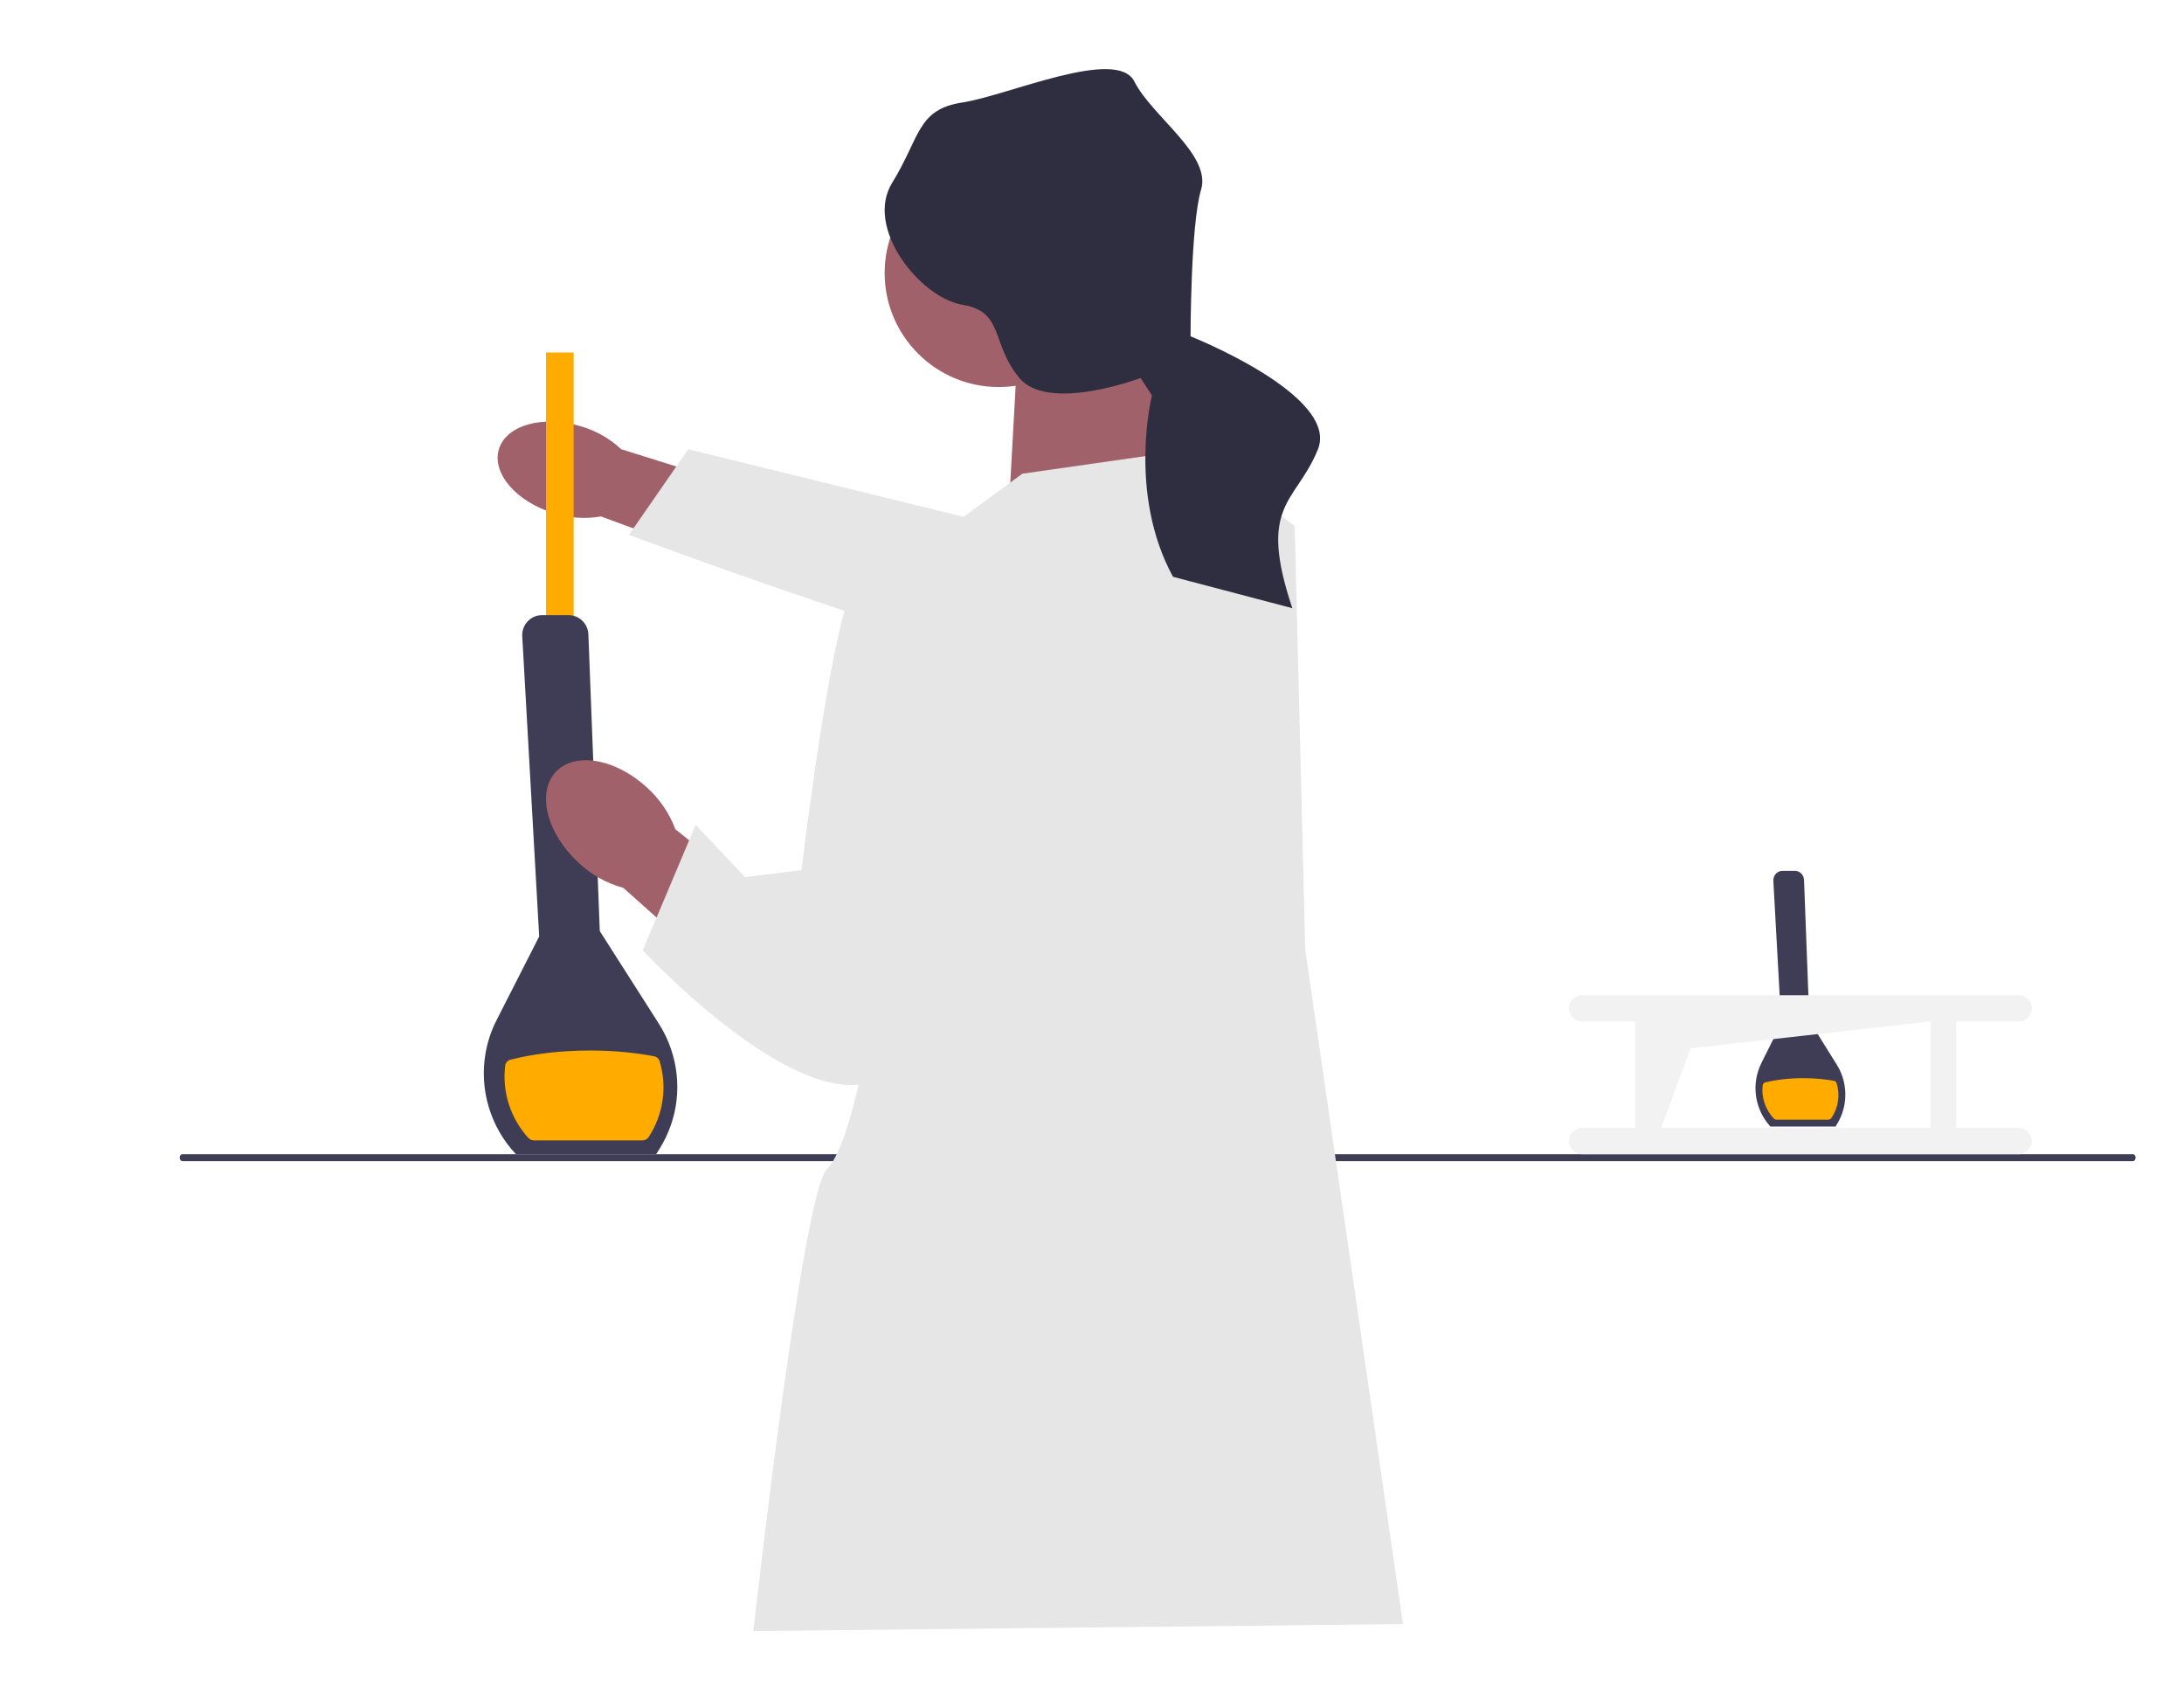 <?xml version="1.0" encoding="UTF-8"?>
<svg width="316px" height="246px" viewBox="0 0 316 246" version="1.1" xmlns="http://www.w3.org/2000/svg" xmlns:xlink="http://www.w3.org/1999/xlink">
    <title>keyword-research copy 12</title>
    <g id="Page-1" stroke="none" stroke-width="1" fill="none" fill-rule="evenodd">
        <g id="keyword-research-copy-12" transform="translate(-0, 0)">
            <rect id="Rectangle" fill="#FFFFFF" x="0" y="0" width="316" height="246"></rect>
            <g id="Group-16" transform="translate(26, 10)">
                <path d="M239.579,153 L230.16,153 L230.125,152.962 C228.451,151.137 227.698,148.574 228.111,146.105 C228.243,145.308 228.493,144.534 228.856,143.805 L231.721,138.055 L230.583,117.453 C230.562,117.072 230.691,116.708 230.947,116.431 C231.202,116.153 231.549,116 231.922,116 L233.684,116 C234.408,116 234.997,116.581 235.025,117.323 L235.792,137.685 L239.759,144.044 C240.098,144.587 240.371,145.165 240.57,145.762 C241.347,148.077 241.062,150.593 239.788,152.663 L239.787,152.663 L239.579,153 L239.579,153 Z" id="Fill-1" fill="#3F3D56"></path>
                <path d="M238.974,151.779 C238.881,151.917 238.719,152 238.544,152 L231.034,152 C230.888,152 230.748,151.944 230.653,151.843 C229.385,150.494 228.826,148.726 229.047,147.004 C229.072,146.815 229.221,146.66 229.418,146.611 C230.985,146.225 232.877,146 234.915,146 C236.509,146 238.013,146.138 239.344,146.383 C239.526,146.416 239.677,146.541 239.729,146.707 C240.261,148.394 240.01,150.246 238.974,151.779 Z" id="Fill-2" fill="#FFAB00"></path>
                <path d="M282.615,158 L0.385,158 C0.172,158 0,157.776 0,157.5 C0,157.224 0.172,157 0.385,157 L282.615,157 C282.828,157 283,157.224 283,157.5 C283,157.776 282.828,158 282.615,158 Z" id="Fill-3" fill="#3F3D56"></path>
                <path d="M54.21,64.278 C48.731,62.639 45.136,58.487 46.18,55.004 C47.225,51.521 52.512,50.026 57.993,51.666 C60.191,52.291 62.208,53.432 63.873,54.996 L87,62.23 L83.37,73 L60.957,64.724 C58.704,65.116 56.391,64.963 54.21,64.278 L54.21,64.278 L54.21,64.278 Z" id="Fill-4" fill="#A0616A"></path>
                <path d="M156.724,66.444 L157,85.636 C157,85.636 133.292,85.315 124.997,85.983 C116.703,86.65 65,67.391 65,67.391 L73.587,55 L130.624,69.01 L156.724,66.444 Z" id="Fill-5" fill="#E6E6E6"></path>
                <polygon id="Fill-6" fill="#FFAB00" points="53 89 57 89 57 41 53 41"></polygon>
                <path d="M68.939,157 L48.653,157 L48.578,156.921 C44.971,153.073 43.349,147.669 44.24,142.464 C44.523,140.784 45.062,139.153 45.842,137.617 L52.014,125.495 L49.563,82.064 C49.517,81.259 49.796,80.494 50.347,79.908 C50.898,79.323 51.644,79 52.448,79 L56.241,79 C57.801,79 59.071,80.225 59.132,81.788 L60.782,124.716 L69.328,138.119 C70.058,139.265 70.645,140.483 71.073,141.741 C72.748,146.622 72.134,151.925 69.389,156.289 L69.388,156.29 L68.939,157 Z" id="Fill-7" fill="#3F3D56"></path>
                <path d="M67.855,154.52 C67.66,154.819 67.32,155 66.955,155 L51.251,155 C50.948,155 50.654,154.879 50.455,154.658 C47.804,151.737 46.636,147.906 47.099,144.174 C47.15,143.765 47.462,143.429 47.873,143.324 C51.151,142.486 55.107,142 59.368,142 C62.7,142 65.846,142.299 68.629,142.829 C69.01,142.901 69.325,143.17 69.434,143.531 C70.545,147.187 70.02,151.2 67.855,154.52 L67.855,154.52 Z" id="Fill-8" fill="#FFAB00"></path>
                <polygon id="Fill-9" fill="#A0616A" points="141 39.566 144 60.453 120 63 121.5 36"></polygon>
                <path d="M118.5,13 C127.607,13 135,20.394 135,29.5 C135,38.607 127.607,46 118.5,46 C109.394,46 102,38.607 102,29.5 C102,20.394 109.394,13 118.5,13 Z" id="Fill-10" fill="#A0616A"></path>
                <path d="M67.542,103.888 C62.947,99.688 57.033,98.744 54.332,101.778 C51.631,104.813 53.168,110.677 57.765,114.878 C59.578,116.582 61.777,117.81 64.177,118.46 L83.874,136 L92,126.239 L71.72,109.984 C70.835,107.631 69.402,105.54 67.542,103.888 L67.542,103.888 Z" id="Fill-11" fill="#A0616A"></path>
                <path d="M121.914,58.541 L146.677,55 L161.333,66.13 L162.849,127.346 L177,224.988 L83,226 C83,226 90.075,162.76 93.613,159.219 C97.151,155.678 99.677,139.488 99.677,139.488 L106.753,69.672 C106.753,69.672 121.914,58.541 121.914,58.541 Z" id="Fill-12" fill="#E6E6E6"></path>
                <path d="M112.918,69.033 C112.918,69.033 99.653,68.025 96.592,77.097 C93.531,86.168 89.959,115.903 89.959,115.903 L81.796,116.91 L74.653,109.351 L67,127.494 C67,127.494 94.041,156.724 104.245,143.621 C114.449,130.518 112.918,69.033 112.918,69.033 Z" id="Fill-13" fill="#E6E6E6"></path>
                <path d="M146.259,38.664 C146.259,38.664 146.259,22.49 147.783,17.443 C149.306,12.397 140.673,6.846 138.134,1.799 C135.595,-3.247 119.852,3.818 113.25,4.827 C106.648,5.836 107.156,9.874 103.094,16.434 C99.031,22.994 107.156,33.087 113.25,34.096 C119.344,35.106 117.313,39.647 121.494,44.694 C125.674,49.74 139.027,44.694 139.027,44.694 L140.673,47.217 C140.673,47.217 137.118,61.347 143.72,73.458 L160.987,78 C155.908,62.861 161.494,62.861 164.68,55.039 C167.865,47.217 146.259,38.664 146.259,38.664 Z" id="Fill-14" fill="#2F2E41"></path>
                <path d="M266.136,153.212 L257.059,153.212 L257.059,137.788 L266.136,137.788 C267.169,137.785 268.003,136.935 268,135.889 C267.997,134.847 267.164,134.003 266.136,134 L202.863,134 C201.831,134.003 200.997,134.854 201,135.9 C201.003,136.942 201.835,137.785 202.863,137.788 L210.605,137.788 L210.605,153.212 L202.863,153.212 C201.831,153.215 200.997,154.066 201,155.112 C201.003,156.153 201.835,156.997 202.863,157 L266.136,157 C267.169,156.997 268.003,156.147 268,155.1 C267.997,154.059 267.164,153.215 266.136,153.212 Z M214.343,153.212 L218.611,141.689 L253.322,137.788 L253.322,153.212 L214.343,153.212 Z" id="Fill-15" fill="#F2F2F2"></path>
            </g>
        </g>
    </g>
</svg>
